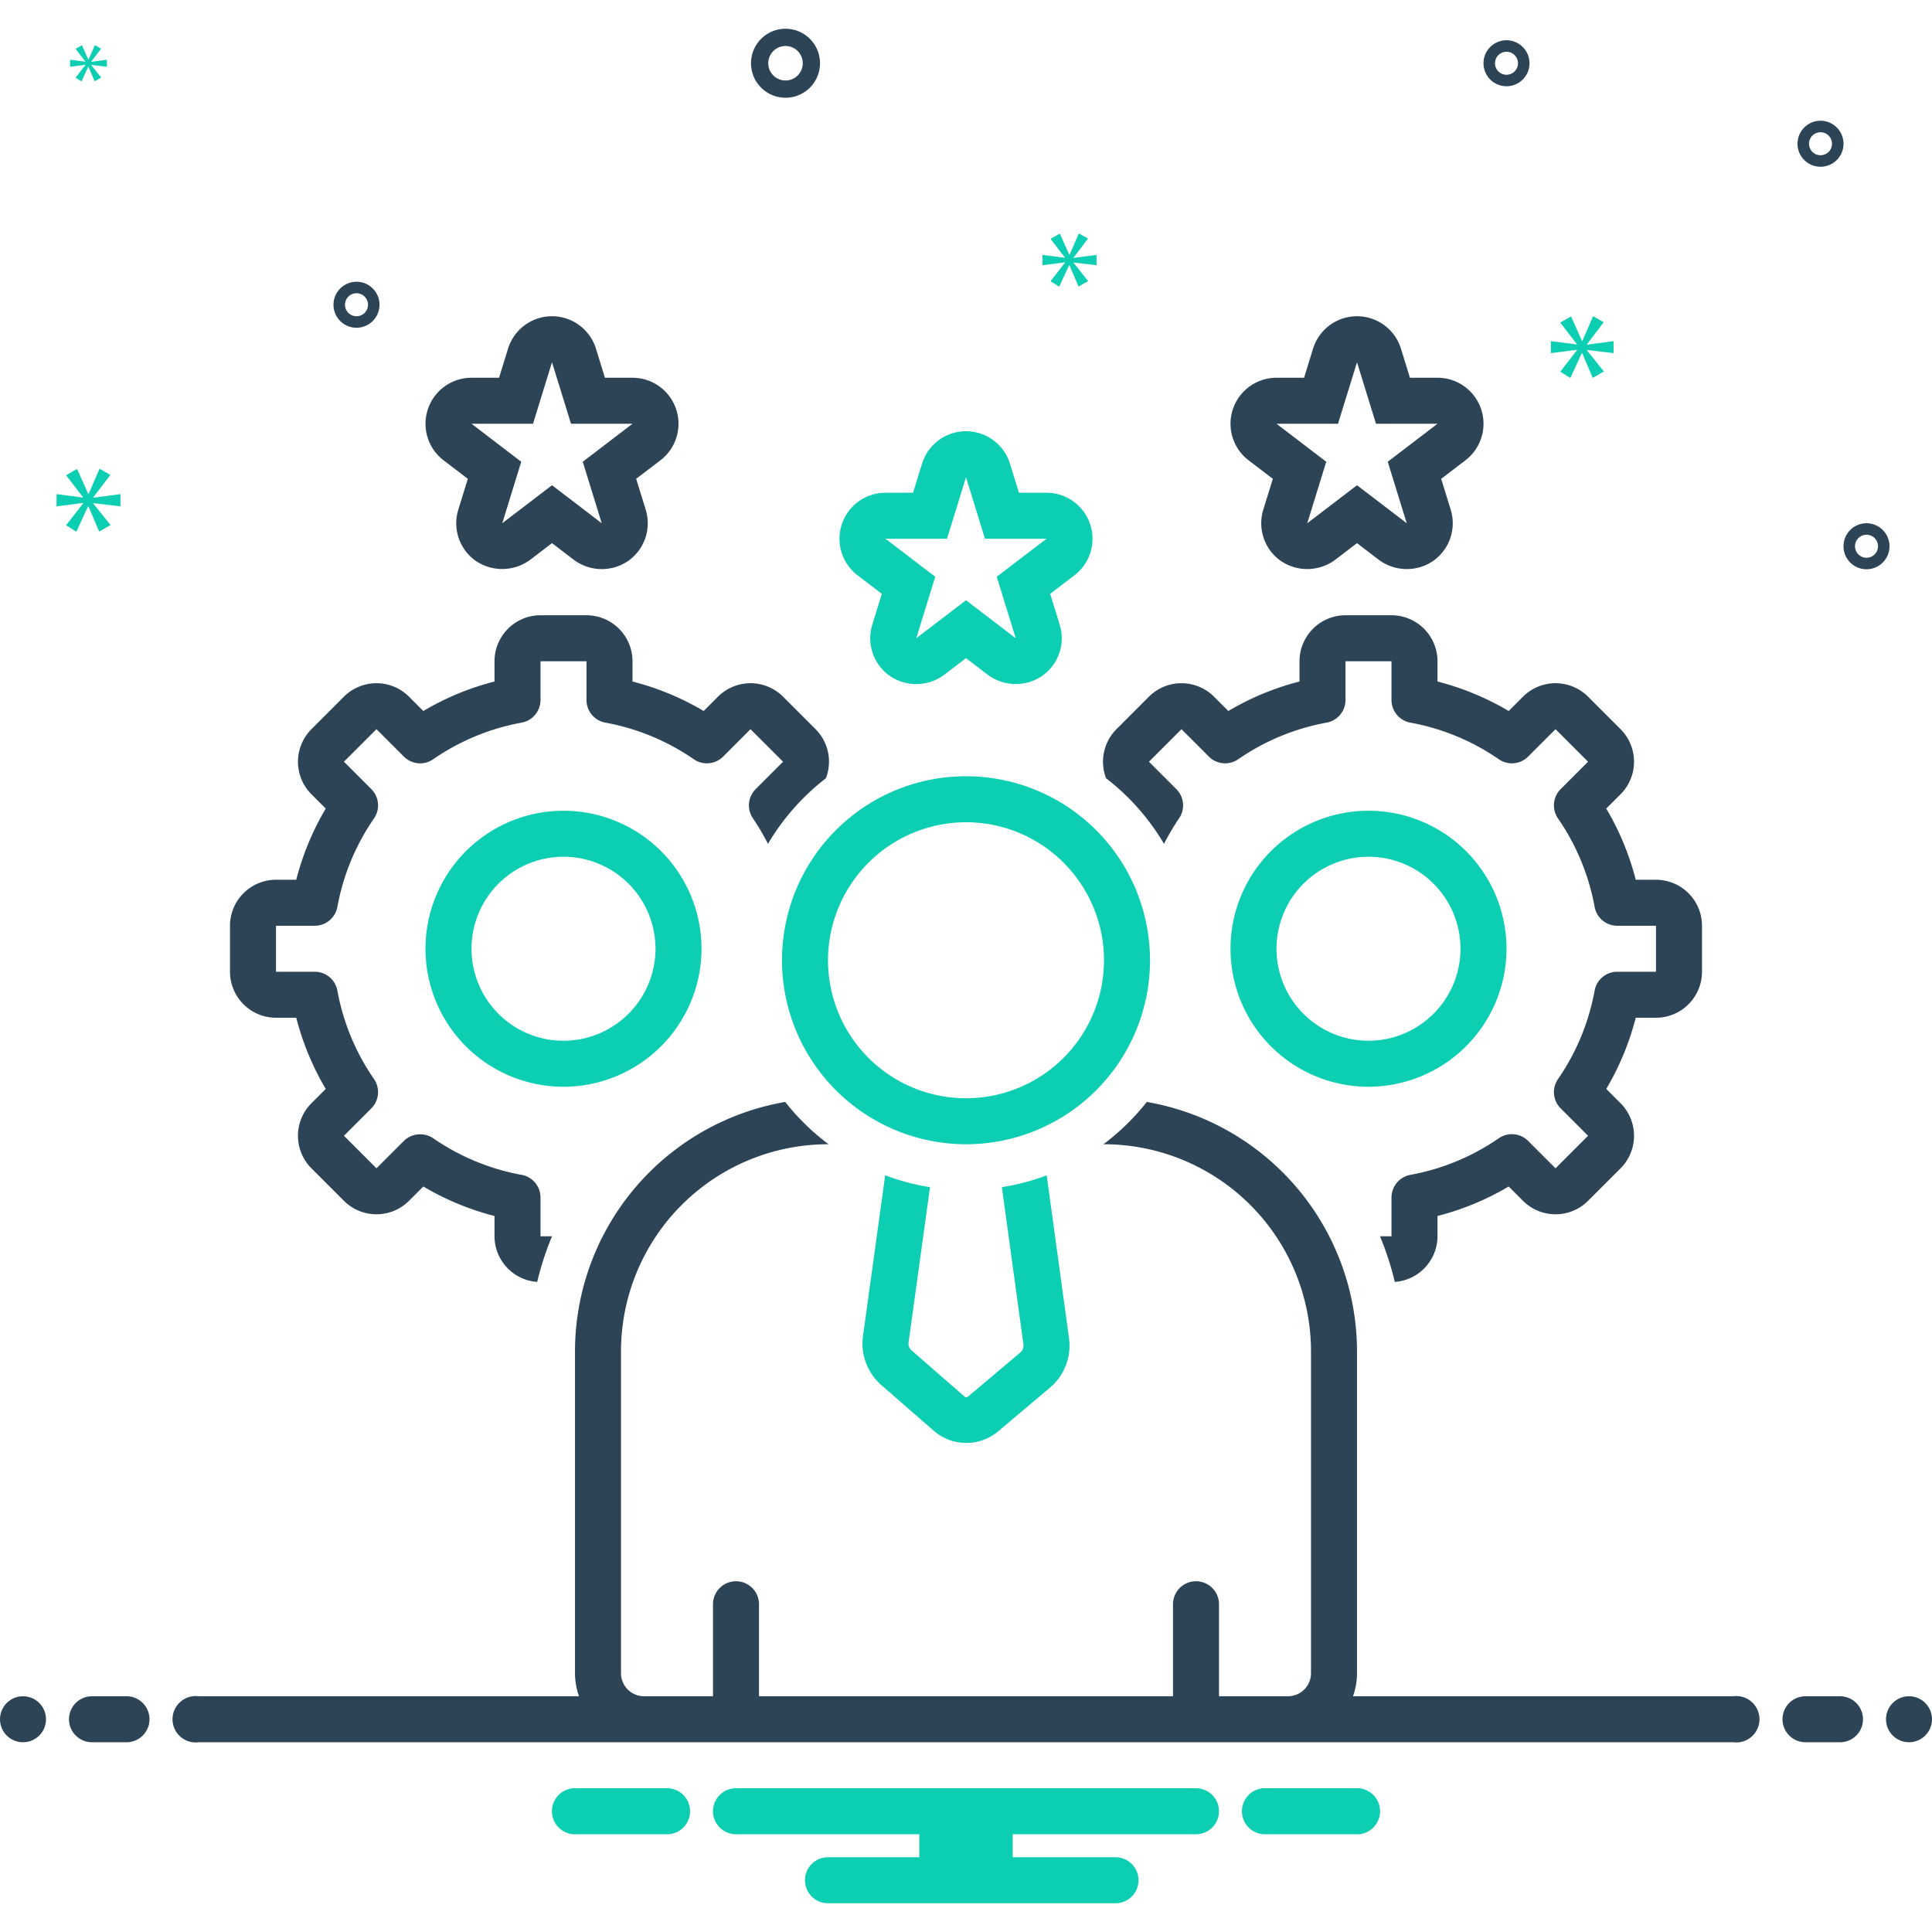<svg xmlns="http://www.w3.org/2000/svg" data-name="Layer 1" viewBox="0 0 168 168" id="specialist"><path fill="#2d4356" d="m38.572 40.026 2.109 1.611-.829 2.682a4 4 0 0 0 1.533 4.462 4.094 4.094 0 0 0 4.717-.102L48 47.229l1.898 1.45a4.06 4.06 0 0 0 4.717.102 4 4 0 0 0 1.533-4.462l-.829-2.682 2.046-1.563A4 4 0 0 0 55 32.848h-2.397l-.781-2.529a4 4 0 0 0-7.644 0l-.781 2.529H41a4 4 0 0 0-2.428 7.178zm7.776-3.178L48 31.5l1.653 5.348H55l-4.326 3.305 1.652 5.347L48 42.195 43.674 45.5l1.652-5.347L41 36.848zm62.224 3.178 2.109 1.611-.829 2.682a4 4 0 0 0 1.533 4.462 4.076 4.076 0 0 0 4.717-.102l1.898-1.45 1.898 1.45a4.07 4.07 0 0 0 4.717.102 4 4 0 0 0 1.533-4.462l-.829-2.682 2.046-1.563A4 4 0 0 0 125 32.848h-2.397l-.781-2.529a4 4 0 0 0-7.644 0l-.781 2.529H111a4 4 0 0 0-2.428 7.178zm7.776-3.178L118 31.5l1.652 5.348H125l-4.326 3.305 1.652 5.347L118 42.195l-4.326 3.305 1.652-5.347L111 36.848z"></path><path fill="#0bceb2" d="m74.572 50.026 2.109 1.611-.829 2.682a4 4 0 0 0 1.533 4.462 4.066 4.066 0 0 0 4.717-.102L84 57.229l1.898 1.45a4.086 4.086 0 0 0 4.717.102 4 4 0 0 0 1.533-4.462l-.829-2.682 2.046-1.563A4 4 0 0 0 91 42.848h-2.397l-.781-2.529a4 4 0 0 0-7.644 0l-.781 2.529H77a4 4 0 0 0-2.428 7.178zm7.776-3.178L84 41.5l1.652 5.348H91l-4.326 3.305 1.652 5.347L84 52.195 79.674 55.5l1.652-5.347L77 46.848zM131 82.5a12 12 0 1 0-12 12 12.014 12.014 0 0 0 12-12zm-12 8a8 8 0 1 1 8-8 8.01 8.01 0 0 1-8 8zm-58-8a12 12 0 1 0-12 12 12.014 12.014 0 0 0 12-12zm-12 8a8 8 0 1 1 8-8 8.01 8.01 0 0 1-8 8zm27.973 11.701-1.928 13.964a4.79 4.79 0 0 0 1.545 4.231l4.632 4.041a4.307 4.307 0 0 0 5.552.047l4.581-3.864a4.775 4.775 0 0 0 1.6-4.275l-1.937-14.14a19.802 19.802 0 0 1-3.896 1.026l1.87 13.657a.77.77 0 0 1-.217.675l-4.58 3.864a.233.233 0 0 1-.343-.005l-4.633-4.04a.773.773 0 0 1-.21-.67l1.86-13.482a19.806 19.806 0 0 1-3.896-1.029zM84 99.5a16 16 0 1 0-16-16 16.018 16.018 0 0 0 16 16zm0-28a12 12 0 1 1-12 12 12.014 12.014 0 0 1 12-12z"></path><path fill="#2d4356" d="M47 104.13a2 2 0 0 0-1.639-1.967 19.76 19.76 0 0 1-7.693-3.186 2.036 2.036 0 0 0-2.55.233l-2.382 2.382-2.828-2.829 2.382-2.382a2 2 0 0 0 .233-2.548 19.759 19.759 0 0 1-3.186-7.694A2 2 0 0 0 27.37 84.5H24v-4h3.37a2 2 0 0 0 1.967-1.639 19.759 19.759 0 0 1 3.185-7.693 2 2 0 0 0-.232-2.55l-2.381-2.382 2.827-2.828 2.382 2.382a2.001 2.001 0 0 0 2.55.233 19.759 19.759 0 0 1 7.693-3.186A2 2 0 0 0 47 60.87V57.5h4v3.37a2 2 0 0 0 1.639 1.967 19.759 19.759 0 0 1 7.694 3.186 2.002 2.002 0 0 0 2.549-.233l2.381-2.382 2.829 2.829-2.382 2.382a2 2 0 0 0-.232 2.549 19.978 19.978 0 0 1 1.302 2.211 20.12 20.12 0 0 1 5.037-5.704 4.001 4.001 0 0 0-.897-4.267l-2.829-2.829a4.006 4.006 0 0 0-5.656 0l-1.246 1.247A23.648 23.648 0 0 0 55 59.262V57.5a4.005 4.005 0 0 0-4-4h-4a4.005 4.005 0 0 0-4 4v1.762a23.648 23.648 0 0 0-6.189 2.564l-1.247-1.247a4.006 4.006 0 0 0-5.656 0l-2.828 2.83a4.004 4.004 0 0 0 0 5.656l1.246 1.246a23.651 23.651 0 0 0-2.564 6.189H24a4.005 4.005 0 0 0-4 4v4a4.005 4.005 0 0 0 4 4h1.762a23.658 23.658 0 0 0 2.564 6.19l-1.246 1.245a4.004 4.004 0 0 0 0 5.657l2.828 2.828a4.004 4.004 0 0 0 5.657 0l1.246-1.246A23.658 23.658 0 0 0 43 105.738v1.762a3.993 3.993 0 0 0 3.713 3.971 25.782 25.782 0 0 1 1.29-3.971H47zm97-27.63h-1.762a23.651 23.651 0 0 0-2.564-6.19l1.246-1.245a4.005 4.005 0 0 0 0-5.657l-2.829-2.829a4.006 4.006 0 0 0-5.656 0l-1.246 1.247A23.648 23.648 0 0 0 125 59.262V57.5a4.005 4.005 0 0 0-4-4h-4a4.005 4.005 0 0 0-4 4v1.762a23.648 23.648 0 0 0-6.189 2.564l-1.247-1.247a4.006 4.006 0 0 0-5.656 0l-2.828 2.83a4 4 0 0 0-.897 4.266 20.121 20.121 0 0 1 5.037 5.704 19.96 19.96 0 0 1 1.302-2.211 2 2 0 0 0-.232-2.55l-2.381-2.382 2.827-2.828 2.382 2.382a2.001 2.001 0 0 0 2.55.233 19.759 19.759 0 0 1 7.693-3.186A2 2 0 0 0 117 60.87V57.5h4v3.37a2 2 0 0 0 1.639 1.967 19.759 19.759 0 0 1 7.694 3.186 2.002 2.002 0 0 0 2.549-.233l2.381-2.382 2.829 2.829-2.382 2.382a2 2 0 0 0-.232 2.549 19.759 19.759 0 0 1 3.185 7.693 2 2 0 0 0 1.967 1.639H144v4h-3.37a2 2 0 0 0-1.967 1.639 19.759 19.759 0 0 1-3.186 7.694 2 2 0 0 0 .233 2.548l2.382 2.383-2.829 2.828-2.382-2.382a2 2 0 0 0-2.548-.233 19.759 19.759 0 0 1-7.694 3.186A2 2 0 0 0 121 104.13v3.37h-1.003a25.782 25.782 0 0 1 1.29 3.971A3.993 3.993 0 0 0 125 107.5v-1.762a23.658 23.658 0 0 0 6.19-2.564l1.245 1.246a4.004 4.004 0 0 0 5.657 0l2.828-2.828a4.004 4.004 0 0 0 0-5.657l-1.246-1.246a23.658 23.658 0 0 0 2.564-6.189H144a4.005 4.005 0 0 0 4-4v-4a4.005 4.005 0 0 0-4-4z"></path><circle cx="2" cy="149.5" r="2" fill="#2d4356"></circle><path fill="#2d4356" d="M11 147.5H8a2 2 0 0 0 0 4h3a2 2 0 0 0 0-4zm149 0h-3a2 2 0 0 0 0 4h3a2 2 0 0 0 0-4z"></path><circle cx="166" cy="149.5" r="2" fill="#2d4356"></circle><path fill="#0bceb2" d="M118.154 155.5h-8.308a2.006 2.006 0 0 0 0 4h8.308a2.006 2.006 0 0 0 0-4zm-60 0h-8.308a2.006 2.006 0 0 0 0 4h8.308a2.006 2.006 0 0 0 0-4zm45.846 0H64a2 2 0 0 0 0 4h15.94v2H72a2 2 0 0 0 0 4h25a2 2 0 0 0 0-4h-8.94v-2H104a2 2 0 0 0 0-4z"></path><path fill="#2d4356" d="M150.721 147.5H117.65a5.96 5.96 0 0 0 .35-2v-28a22.031 22.031 0 0 0-18.279-21.679A20.139 20.139 0 0 1 95.95 99.5H96a18.02 18.02 0 0 1 18 18v28a2.002 2.002 0 0 1-2 2h-6v-8a2 2 0 0 0-4 0v8H66v-8a2 2 0 0 0-4 0v8h-6a2.002 2.002 0 0 1-2-2v-28a18.02 18.02 0 0 1 18-18h.051a20.139 20.139 0 0 1-3.772-3.679A22.031 22.031 0 0 0 50 117.5v28a5.96 5.96 0 0 0 .35 2H17.279a2.017 2.017 0 1 0 0 4H150.72a2.017 2.017 0 1 0 0-4zM68.305 8.5a3 3 0 1 0-3-3 3.003 3.003 0 0 0 3 3zm0-4.5a1.5 1.5 0 1 1-1.5 1.5 1.501 1.501 0 0 1 1.5-1.5zm94 41.5a2 2 0 1 0 2 2 2.002 2.002 0 0 0-2-2zm0 3a1 1 0 1 1 1-1 1.001 1.001 0 0 1-1 1zM131 3.5a2 2 0 1 0 2 2 2.002 2.002 0 0 0-2-2zm0 3a1 1 0 1 1 1-1 1.001 1.001 0 0 1-1 1zm27.305 4a2 2 0 1 0 2 2 2.002 2.002 0 0 0-2-2zm0 3a1 1 0 1 1 1-1 1.001 1.001 0 0 1-1 1zM33 26.5a2 2 0 1 0-2 2 2.002 2.002 0 0 0 2-2zm-3 0a1 1 0 1 1 1 1 1.001 1.001 0 0 1-1-1z"></path><path fill="#0bceb2" d="m8.111 43.249 1.486-1.955-.939-.532-.954 2.19h-.032l-.969-2.175-.956.548 1.472 1.909v.031l-2.301-.297v1.064l2.316-.297v.031l-1.487 1.908.892.564 1.018-2.206h.031l.939 2.19.986-.563-1.502-1.878v-.031l2.362.282v-1.064l-2.362.313v-.032zM7.43 5.653l-.856 1.099.513.325.586-1.271h.018l.541 1.262.567-.325-.865-1.081v-.018l1.361.162v-.612l-1.361.18v-.018l.857-1.126-.541-.307-.55 1.261h-.018l-.558-1.252-.55.315.847 1.1v.018l-1.325-.171v.612l1.334-.171v.018zM140.311 30.707v-1.043l-2.317.306v-.03l1.458-1.918-.921-.522-.936 2.148h-.031l-.951-2.133-.937.537 1.443 1.873v.03l-2.257-.291v1.043l2.272-.291v.031l-1.458 1.871.875.553.998-2.164h.03l.921 2.149.967-.553-1.473-1.841v-.031l2.317.276zM93.351 22.403l1.258-1.655-.795-.45-.807 1.853h-.027l-.82-1.84-.809.463 1.245 1.616v.026l-1.947-.252v.9l1.96-.251v.027l-1.258 1.614.755.477.861-1.867h.026l.794 1.854.835-.477-1.271-1.588v-.027l1.998.238v-.9l-1.998.265v-.026z"></path></svg>